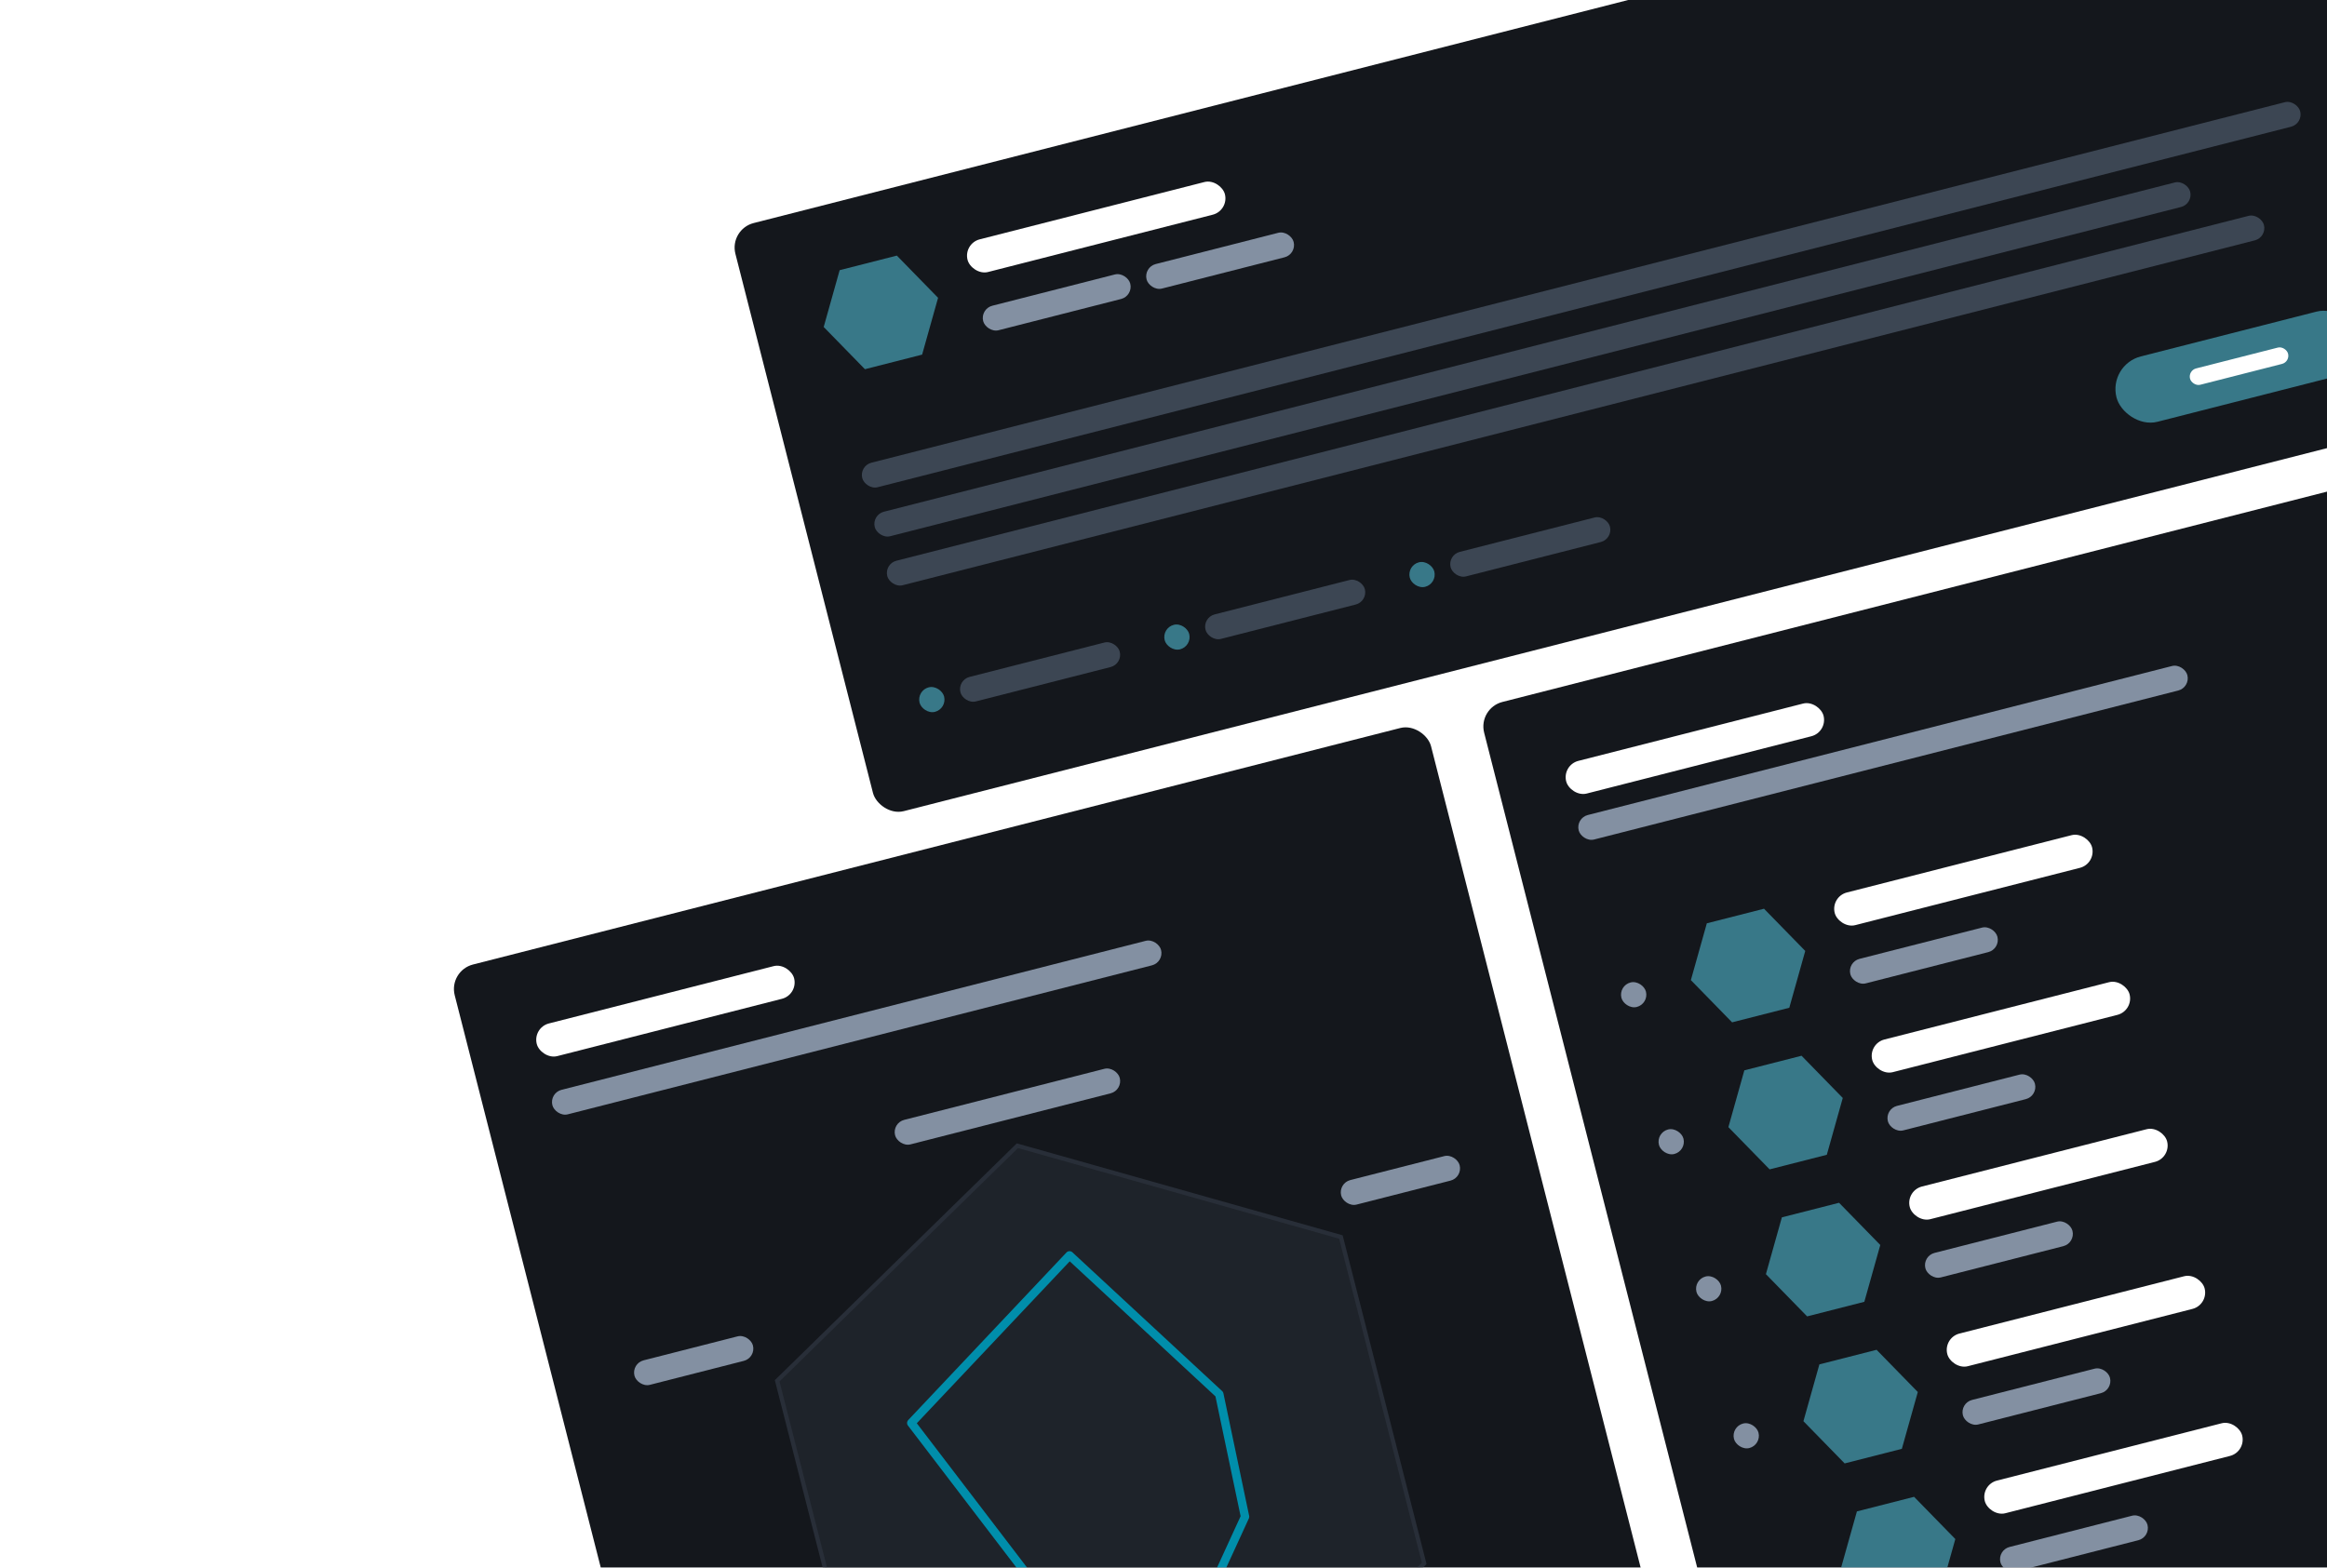 <svg width="742" height="500" viewBox="0 0 742 500" fill="none" xmlns="http://www.w3.org/2000/svg">
<g filter="url(#filter0_d_181_1155)">
<rect x="143" y="327.099" width="321.289" height="352.208" rx="8.066" transform="rotate(-14.312 143 327.099)" fill="#14171C"/>
<rect x="169.823" y="345.229" width="84.691" height="10.754" rx="5.377" transform="rotate(-14.312 169.823 345.229)" fill="white"/>
<rect x="175.14" y="366.07" width="200.301" height="8.066" rx="4.033" transform="rotate(-14.312 175.14 366.07)" fill="#8390A2"/>
<rect x="284.412" y="375.651" width="73.937" height="8.066" rx="4.033" transform="rotate(-14.312 284.412 375.651)" fill="#8390A2"/>
<rect x="426.66" y="394.854" width="38.985" height="8.066" rx="4.033" transform="rotate(-14.312 426.66 394.854)" fill="#8390A2"/>
<rect x="201.313" y="452.346" width="38.985" height="8.066" rx="4.033" transform="rotate(-14.312 201.313 452.346)" fill="#8390A2"/>
<path d="M247.814 457.878L324.412 382.896L427.57 412.017L454.131 516.124L377.532 591.106L274.374 561.985L247.814 457.878Z" fill="#1E232A" stroke="#282E38" stroke-width="1.344"/>
<path d="M341.036 417.875L290.574 471.326L328.542 521.033L374.701 549.833L396.994 501.217L388.79 462.146L341.036 417.875Z" stroke="#008EAB" stroke-width="2.689" stroke-linejoin="round"/>
<circle cx="396.994" cy="501.217" r="1.14" transform="rotate(-14.312 396.994 501.217)" fill="#008EAB"/>
<circle cx="388.79" cy="462.146" r="1.14" transform="rotate(-14.312 388.79 462.146)" fill="#008EAB"/>
<circle cx="341.036" cy="417.875" r="1.14" transform="rotate(-14.312 341.036 417.875)" fill="#008EAB"/>
<circle cx="290.574" cy="471.326" r="1.14" transform="rotate(-14.312 290.574 471.326)" fill="#008EAB"/>
</g>
<g filter="url(#filter1_d_181_1155)">
<rect x="232.501" y="90.611" width="516.213" height="193.58" rx="8.066" transform="rotate(-14.312 232.501 90.611)" fill="#14171C"/>
<path d="M299.12 112.461L294.031 130.581L275.795 135.233L262.648 121.766L267.736 103.647L285.973 98.995L299.12 112.461Z" fill="#387888"/>
<rect x="307.188" y="95.142" width="84.691" height="10.754" rx="5.377" transform="rotate(-14.312 307.188 95.142)" fill="white"/>
<rect x="312.505" y="115.983" width="48.395" height="8.066" rx="4.033" transform="rotate(-14.312 312.505 115.983)" fill="#8390A2"/>
<rect x="273.946" y="166.054" width="473.195" height="8.066" rx="4.033" transform="rotate(-14.312 273.946 166.054)" fill="#3C4653"/>
<rect x="277.934" y="181.685" width="432.866" height="8.066" rx="4.033" transform="rotate(-14.312 277.934 181.685)" fill="#3C4653"/>
<rect x="281.922" y="197.316" width="453.031" height="8.066" rx="4.033" transform="rotate(-14.312 281.922 197.316)" fill="#3C4653"/>
<rect x="292.224" y="237.696" width="8.066" height="8.066" rx="4.033" transform="rotate(-14.312 292.224 237.696)" fill="#387888"/>
<rect x="370.379" y="217.757" width="8.066" height="8.066" rx="4.033" transform="rotate(-14.312 370.379 217.757)" fill="#387888"/>
<rect x="448.534" y="197.818" width="8.066" height="8.066" rx="4.033" transform="rotate(-14.312 448.534 197.818)" fill="#387888"/>
<rect x="305.25" y="234.373" width="52.428" height="8.066" rx="4.033" transform="rotate(-14.312 305.25 234.373)" fill="#3C4653"/>
<rect x="383.405" y="214.434" width="52.428" height="8.066" rx="4.033" transform="rotate(-14.312 383.405 214.434)" fill="#3C4653"/>
<rect x="461.56" y="194.494" width="52.428" height="8.066" rx="4.033" transform="rotate(-14.312 461.56 194.494)" fill="#3C4653"/>
<rect x="672.219" y="133.813" width="79.314" height="21.509" rx="10.754" transform="rotate(-14.312 672.219 133.813)" fill="#387888"/>
<rect x="697.659" y="135.647" width="32.263" height="5.377" rx="2.689" transform="rotate(-14.312 697.659 135.647)" fill="white"/>
<rect x="364.608" y="102.691" width="48.395" height="8.066" rx="4.033" transform="rotate(-14.312 364.608 102.691)" fill="#8390A2"/>
</g>
<g filter="url(#filter2_d_181_1155)">
<rect x="471.25" y="243.355" width="321.289" height="334.732" rx="8.066" transform="rotate(-14.312 471.25 243.355)" fill="#14171C"/>
<rect x="498.073" y="261.484" width="84.691" height="10.754" rx="5.377" transform="rotate(-14.312 498.073 261.484)" fill="white"/>
<rect x="502.394" y="278.417" width="200.301" height="8.066" rx="4.033" transform="rotate(-14.312 502.394 278.417)" fill="#8390A2"/>
<rect x="516.019" y="331.823" width="8.066" height="8.066" rx="4.033" transform="rotate(-14.312 516.019 331.823)" fill="#8390A2"/>
<rect x="527.982" y="378.716" width="8.066" height="8.066" rx="4.033" transform="rotate(-14.312 527.982 378.716)" fill="#8390A2"/>
<rect x="539.946" y="425.609" width="8.066" height="8.066" rx="4.033" transform="rotate(-14.312 539.946 425.609)" fill="#8390A2"/>
<rect x="551.909" y="472.502" width="8.066" height="8.066" rx="4.033" transform="rotate(-14.312 551.909 472.502)" fill="#8390A2"/>
<path d="M575.632 320.777L570.543 338.896L552.307 343.548L539.16 330.081L544.249 311.962L562.485 307.31L575.632 320.777Z" fill="#387888"/>
<path d="M587.595 367.669L582.507 385.789L564.27 390.441L551.123 376.974L556.212 358.855L574.448 354.203L587.595 367.669Z" fill="#387888"/>
<path d="M599.559 414.562L594.47 432.682L576.234 437.334L563.087 423.867L568.176 405.748L586.412 401.096L599.559 414.562Z" fill="#387888"/>
<path d="M611.523 461.455L606.434 479.574L588.198 484.227L575.05 470.76L580.139 452.641L598.375 447.989L611.523 461.455Z" fill="#387888"/>
<path d="M623.486 508.348L618.397 526.467L600.161 531.12L587.014 517.653L592.103 499.534L610.339 494.881L623.486 508.348Z" fill="#387888"/>
<rect x="583.7" y="303.457" width="84.691" height="10.754" rx="5.377" transform="rotate(-14.312 583.7 303.457)" fill="white"/>
<rect x="595.663" y="350.35" width="84.691" height="10.754" rx="5.377" transform="rotate(-14.312 595.663 350.35)" fill="white"/>
<rect x="607.627" y="397.243" width="84.691" height="10.754" rx="5.377" transform="rotate(-14.312 607.627 397.243)" fill="white"/>
<rect x="619.59" y="444.136" width="84.691" height="10.754" rx="5.377" transform="rotate(-14.312 619.59 444.136)" fill="white"/>
<rect x="631.554" y="491.029" width="84.691" height="10.754" rx="5.377" transform="rotate(-14.312 631.554 491.029)" fill="white"/>
<rect x="589.017" y="324.299" width="48.395" height="8.066" rx="4.033" transform="rotate(-14.312 589.017 324.299)" fill="#8390A2"/>
<rect x="600.98" y="371.191" width="48.395" height="8.066" rx="4.033" transform="rotate(-14.312 600.98 371.191)" fill="#8390A2"/>
<rect x="612.944" y="418.084" width="48.395" height="8.066" rx="4.033" transform="rotate(-14.312 612.944 418.084)" fill="#8390A2"/>
<rect x="624.907" y="464.977" width="48.395" height="8.066" rx="4.033" transform="rotate(-14.312 624.907 464.977)" fill="#8390A2"/>
<rect x="636.871" y="511.87" width="48.395" height="8.066" rx="4.033" transform="rotate(-14.312 636.871 511.87)" fill="#8390A2"/>
</g>
<defs>
<filter id="filter0_d_181_1155" x="-0.841" y="86.358" width="686.066" height="708.382" filterUnits="userSpaceOnUse" color-interpolation-filters="sRGB">
<feFlood flood-opacity="0" result="BackgroundImageFix"/>
<feColorMatrix in="SourceAlpha" type="matrix" values="0 0 0 0 0 0 0 0 0 0 0 0 0 0 0 0 0 0 127 0" result="hardAlpha"/>
<feOffset dy="-17.476"/>
<feGaussianBlur stdDeviation="71.92"/>
<feColorMatrix type="matrix" values="0 0 0 0 0.925 0 0 0 0 0.957 0 0 0 0 0.965 0 0 0 0.11 0"/>
<feBlend mode="normal" in2="BackgroundImageFix" result="effect1_dropShadow_181_1155"/>
<feBlend mode="normal" in="SourceGraphic" in2="effect1_dropShadow_181_1155" result="shape"/>
</filter>
<filter id="filter1_d_181_1155" x="88.661" y="-198.317" width="835.726" height="602.864" filterUnits="userSpaceOnUse" color-interpolation-filters="sRGB">
<feFlood flood-opacity="0" result="BackgroundImageFix"/>
<feColorMatrix in="SourceAlpha" type="matrix" values="0 0 0 0 0 0 0 0 0 0 0 0 0 0 0 0 0 0 127 0" result="hardAlpha"/>
<feOffset dy="-17.476"/>
<feGaussianBlur stdDeviation="71.92"/>
<feColorMatrix type="matrix" values="0 0 0 0 0.925 0 0 0 0 0.957 0 0 0 0 0.965 0 0 0 0.11 0"/>
<feBlend mode="normal" in2="BackgroundImageFix" result="effect1_dropShadow_181_1155"/>
<feBlend mode="normal" in="SourceGraphic" in2="effect1_dropShadow_181_1155" result="shape"/>
</filter>
<filter id="filter2_d_181_1155" x="327.41" y="2.613" width="681.746" height="691.449" filterUnits="userSpaceOnUse" color-interpolation-filters="sRGB">
<feFlood flood-opacity="0" result="BackgroundImageFix"/>
<feColorMatrix in="SourceAlpha" type="matrix" values="0 0 0 0 0 0 0 0 0 0 0 0 0 0 0 0 0 0 127 0" result="hardAlpha"/>
<feOffset dy="-17.476"/>
<feGaussianBlur stdDeviation="71.92"/>
<feColorMatrix type="matrix" values="0 0 0 0 0.925 0 0 0 0 0.957 0 0 0 0 0.965 0 0 0 0.11 0"/>
<feBlend mode="normal" in2="BackgroundImageFix" result="effect1_dropShadow_181_1155"/>
<feBlend mode="normal" in="SourceGraphic" in2="effect1_dropShadow_181_1155" result="shape"/>
</filter>
</defs>
</svg>
